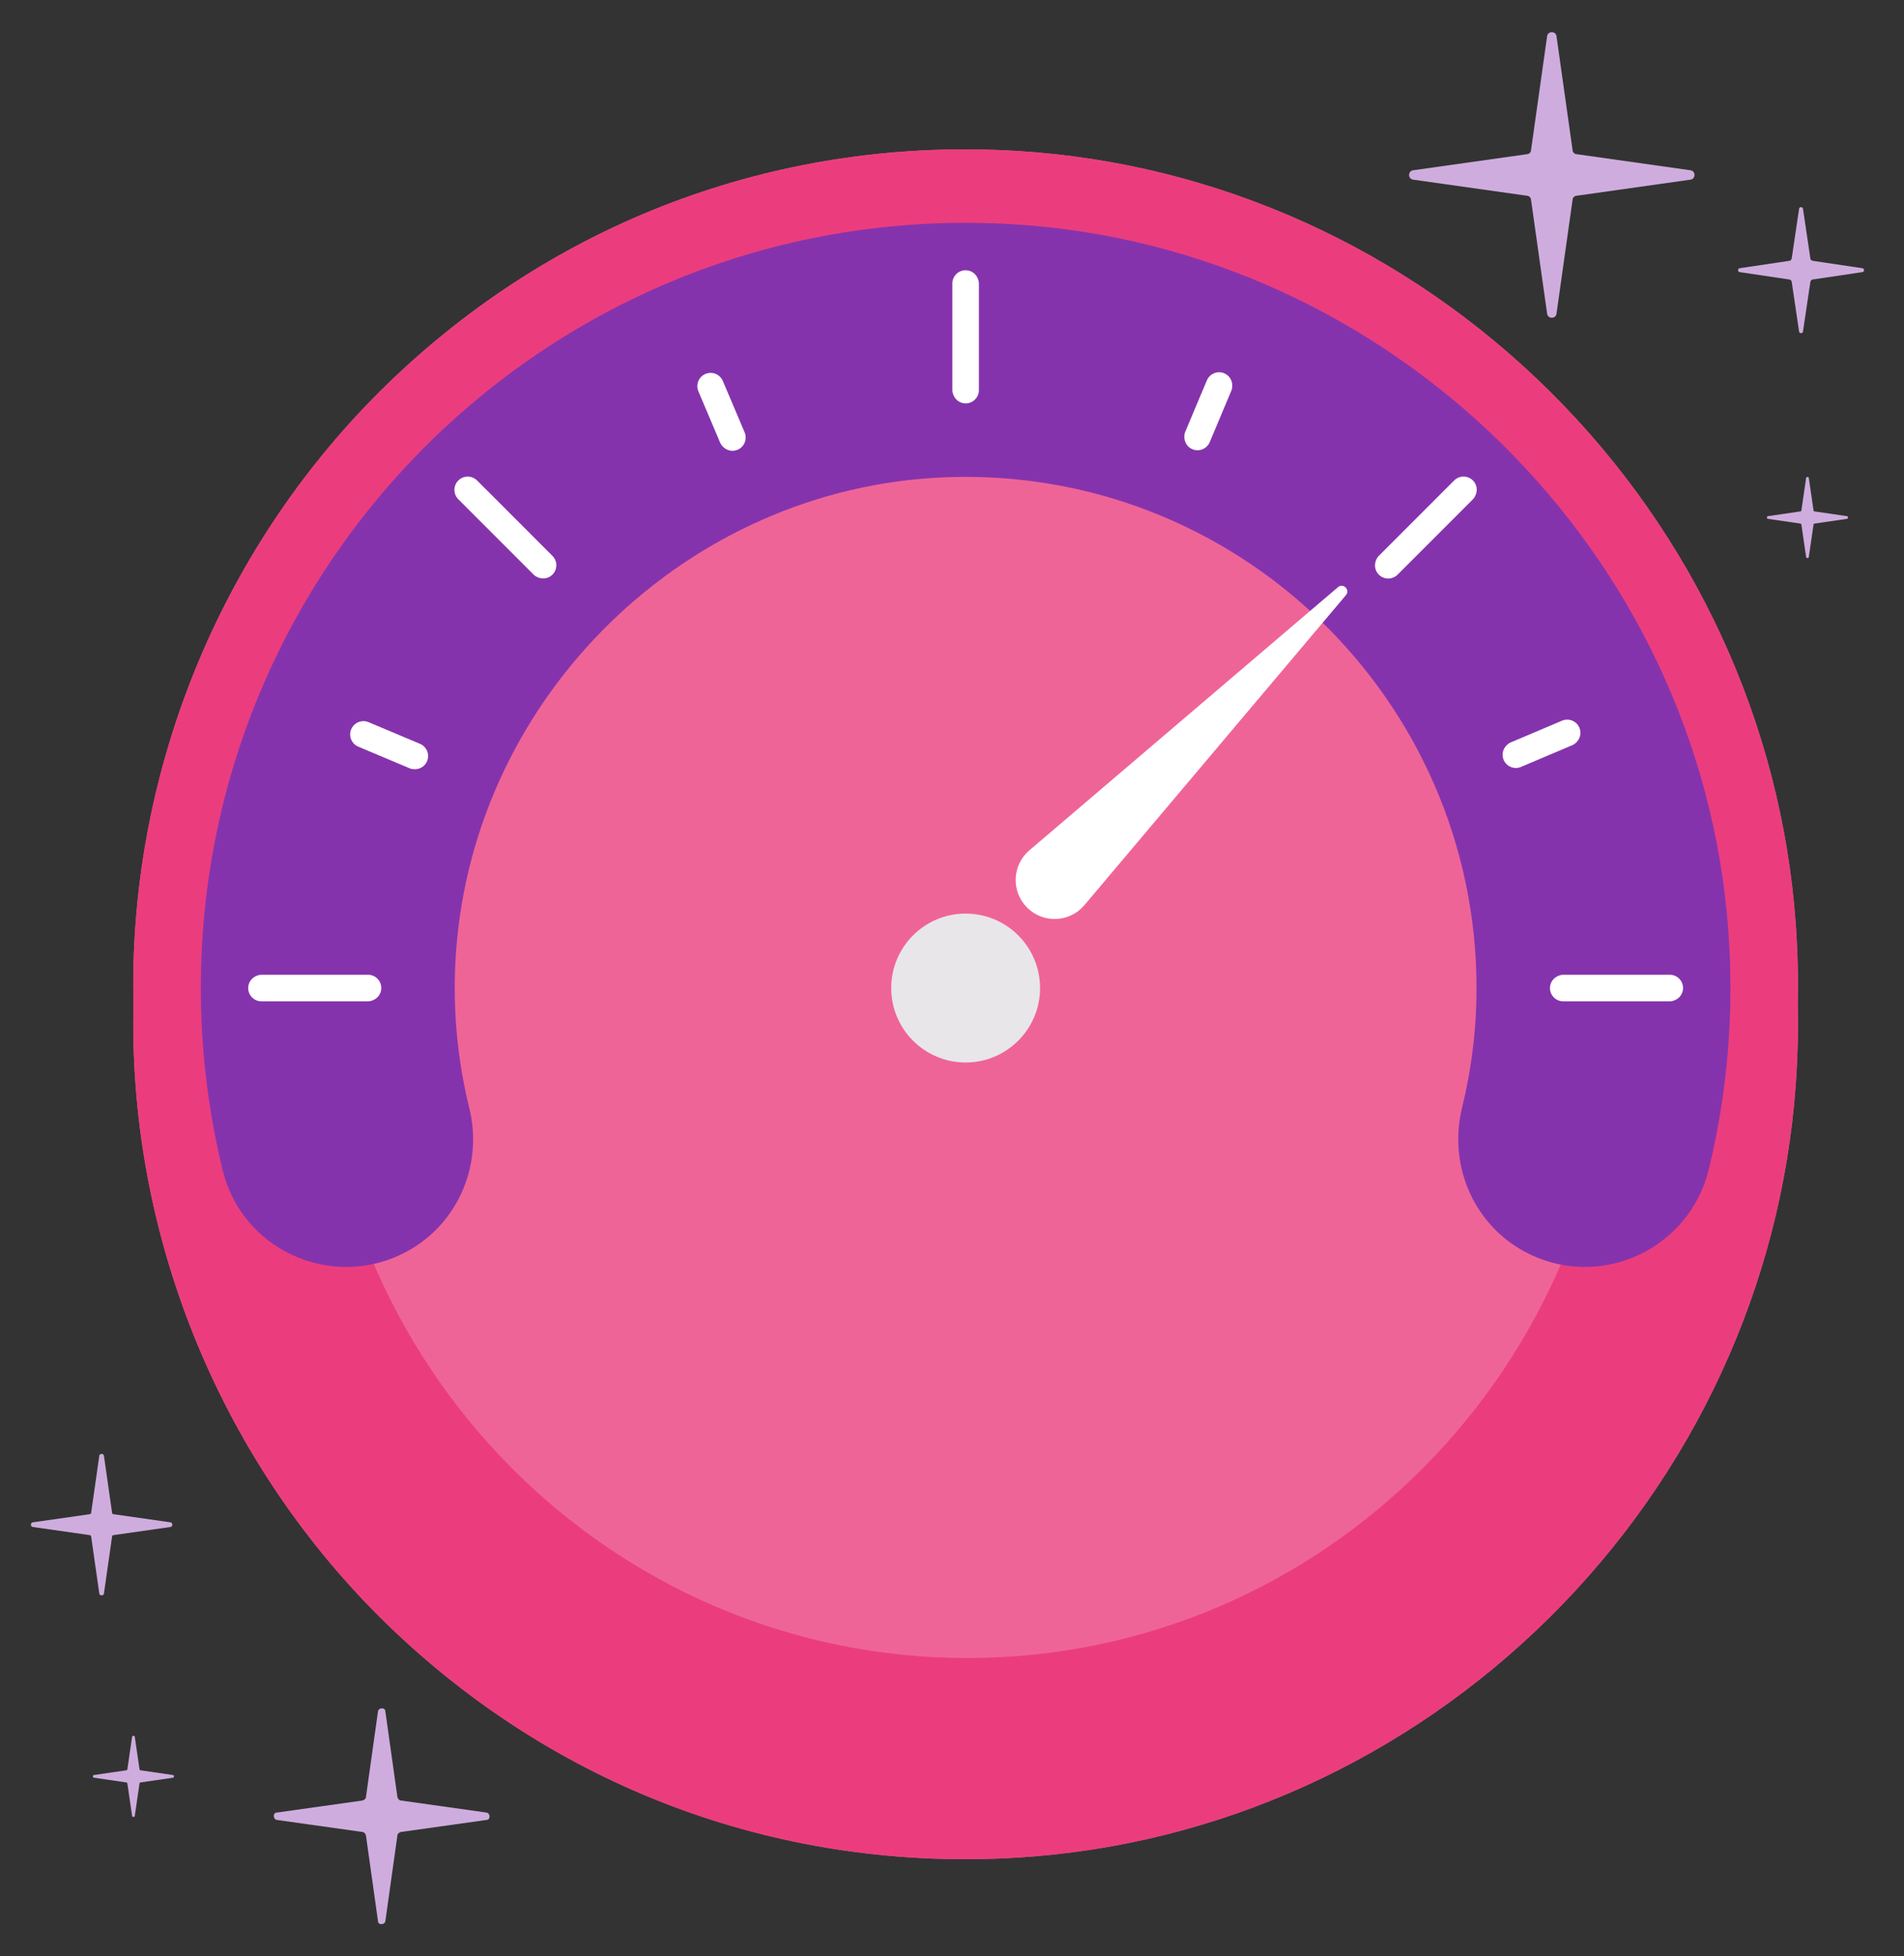 <svg xmlns="http://www.w3.org/2000/svg" id="Camada_1" viewBox="0 0 303.8 312"><rect x="0" y="0" width="303.8" height="312" fill="#333333" stroke="none"/><defs><style>      .st0 {        fill: #ef6497;      }      .st0, .st1, .st2, .st3, .st4, .st5 {        fill-rule: evenodd;      }      .st1 {        fill: #eb3d7d;      }      .st2 {        fill: #fff;      }      .st3 {        fill: #ceadde;      }      .st4 {        fill: #8533ad;      }      .st5 {        fill: #14001f;        isolation: isolate;        opacity: .1;      }    </style></defs><path class="st3" d="M285.555,44.581l-7.911-1.176c-.428,0-.428-.641,0-.641l7.911-1.176c.107,0,.214-.107.321-.321l1.176-7.911c0-.428.641-.428.641,0l1.176,7.911c0,.107.107.214.321.321l7.911,1.176c.428,0,.428.641,0,.641l-7.911,1.176c-.107,0-.214.107-.321.321l-1.176,7.911c0,.428-.641.428-.641,0l-1.176-7.911c0-.107-.107-.214-.321-.321Z"></path><path class="st3" d="M225.476,28.652l18.173,2.566c.321,0,.641.321.641.641l2.566,18.173c.107.855,1.39.855,1.497,0l2.566-18.173c0-.321.321-.641.641-.641l18.173-2.566c.855-.107.855-1.39,0-1.497l-18.173-2.566c-.321,0-.641-.321-.641-.641l-2.566-18.173c-.107-.855-1.39-.855-1.497,0l-2.566,18.173c0,.321-.321.641-.641.641l-18.173,2.566c-.855.107-.855,1.39,0,1.497Z"></path><path class="st3" d="M44.169,290.243l13.684,1.924c.214,0,.428.214.535.535l1.924,13.684c0,.641,1.069.641,1.176,0l1.924-13.684c0-.214.214-.428.535-.535l13.684-1.924c.641,0,.641-1.069,0-1.176l-13.684-1.924c-.214,0-.428-.214-.535-.535l-1.924-13.684c0-.641-1.069-.641-1.176,0l-1.924,13.684c0,.214-.214.428-.535.535l-13.684,1.924c-.641,0-.641,1.069,0,1.176Z"></path><path class="st3" d="M14.557,245.13l1.283,8.98c0,.428.748.428.748,0l1.283-8.98c0-.214.107-.321.321-.321l8.98-1.283c.428,0,.428-.748,0-.748l-8.98-1.283c-.214,0-.321-.107-.321-.321l-1.283-8.98c0-.428-.748-.428-.748,0l-1.283,8.98c0,.214-.107.321-.321.321l-8.98,1.283c-.428,0-.428.748,0,.748l8.98,1.283c.214,0,.321.107.321.321Z"></path><path class="st3" d="M289.573,81.569l5.131.748c.214,0,.214.428,0,.428l-5.131.748s-.214,0-.214.214l-.748,5.131c0,.214-.428.214-.428,0l-.748-5.131s0-.214-.214-.214l-5.131-.748c-.214,0-.214-.428,0-.428l5.131-.748s.214,0,.214-.214l.748-5.131c0-.214.428-.214.428,0l.748,5.131s0,.214.214.214Z"></path><path class="st3" d="M22.468,282.332l5.131.748c.214,0,.214.428,0,.428l-5.131.748s-.214,0-.214.214l-.748,5.131c0,.214-.428.214-.428,0l-.748-5.131s0-.214-.214-.214l-5.131-.748c-.214,0-.214-.428,0-.428l5.131-.748s.214,0,.214-.214l.748-5.131c0-.214.428-.214.428,0l.748,5.131s0,.214.214.214Z"></path><path class="st0" d="M247.295,62.428c22.986,22.794,36.915,52.915,39.226,84.811.312,4.319.421,8.632.325,12.925.096,4.294-.013,8.606-.325,12.925-2.31,31.897-16.24,62.018-39.226,84.81-22.982,22.791-53.154,36.411-84.955,38.351-37.071,2.258-72.332-10.513-99.275-35.966-26.568-25.1-41.806-60.491-41.806-97.101,0-1.006.011-2.013.034-3.019-.022-1.006-.034-2.013-.034-3.019,0-36.611,15.237-72.002,41.806-97.101,26.943-25.453,62.204-38.223,99.275-35.966,31.801,1.94,61.973,15.56,84.955,38.351Z"></path><path class="st1" d="M51.126,159.972c0,57.686,46.217,104.449,103.229,104.449s103.227-46.763,103.227-104.449-46.218-104.45-103.227-104.45-103.229,46.764-103.229,104.45ZM286.52,147.239c-2.31-31.896-16.24-62.017-39.226-84.811-22.982-22.791-53.154-36.41-84.955-38.351-37.071-2.257-72.332,10.514-99.275,35.966-26.568,25.1-41.806,60.491-41.806,97.101,0,1.006.011,2.013.034,3.019-.022,1.006-.034,2.013-.034,3.019,0,36.61,15.237,72.001,41.806,97.101,26.943,25.453,62.204,38.224,99.275,35.966,31.801-1.94,61.973-15.56,84.955-38.351,22.986-22.792,36.915-52.913,39.226-84.81.312-4.319.421-8.631.325-12.925.096-4.294-.013-8.606-.325-12.925Z"></path><path class="st4" d="M74.882,176.731c-1.946-7.904-2.734-16.255-2.121-24.891,2.906-40.992,36.942-74.087,78.003-75.721,46.451-1.849,84.829,35.405,84.829,81.452,0,6.581-.805,12.967-2.307,19.086-2.314,9.446,2.105,19.229,10.885,23.413,11.648,5.547,25.427-1.046,28.481-13.582,2.939-12.065,4.083-24.83,3.125-38.005-4.384-60.313-53.723-109.045-114.082-112.713-70.849-4.302-129.651,51.882-129.651,121.801,0,10.041,1.216,19.797,3.508,29.132,3.053,12.442,16.861,18.876,28.428,13.366,8.754-4.171,13.22-13.921,10.902-23.338Z"></path><path class="st2" d="M266.429,155.453c1.171,0,2.119.949,2.119,2.119,0,.965-.649,1.794-1.659,2.059l-.208.044-.253.017h-16.998c-1.17,0-2.119-.948-2.119-2.119,0-.964.649-1.793,1.66-2.056l.206-.045.253-.017h16.998ZM58.718,155.453c1.17,0,2.119.949,2.119,2.119,0,.965-.648,1.794-1.659,2.059l-.207.044-.253.017h-17c-1.171,0-2.119-.948-2.119-2.119,0-.964.648-1.793,1.659-2.056l.207-.045.253-.017h17ZM58.077,115.006l.125.011.123.016.246.055.24.083,8.199,3.452c1.079.454,1.585,1.697,1.131,2.776-.374.889-1.293,1.401-2.327,1.252l-.208-.039-.24-.083-8.199-3.452c-1.079-.454-1.585-1.697-1.131-2.776.32-.759,1.042-1.252,1.841-1.294h.201ZM249.233,114.935c1.078-.457,2.321.047,2.778,1.124.374.884.106,1.895-.714,2.533l-.184.131-.227.114-8.192,3.471c-1.077.457-2.321-.047-2.778-1.125-.374-.884-.106-1.895.714-2.533l.185-.131.226-.114,8.192-3.471ZM232.023,76.626c.827-.828,2.169-.828,2.997,0,.678.679.808,1.717.288,2.616l-.122.19-.167.191-12.021,12.021c-.828.828-2.17.828-2.997,0-.68-.679-.81-1.717-.29-2.616l.122-.19.168-.191,12.021-12.021ZM73.128,76.626c.583-.583,1.437-.766,2.193-.504l.187.075.111.057.108.061.207.144.191.167,12.021,12.021c.828.828.828,2.17,0,2.997-.679.679-1.717.809-2.616.289l-.19-.122-.191-.167-12.021-12.021c-.828-.828-.828-2.169,0-2.997ZM112.559,59.636c.758-.322,1.62-.172,2.222.355l.145.14.082.095.077.097.138.211.115.226,3.473,8.19c.457,1.078-.046,2.322-1.124,2.779-.884.375-1.895.106-2.533-.713l-.131-.184-.114-.226-3.473-8.19c-.457-1.078.046-2.321,1.124-2.778ZM192.568,60.664c.454-1.079,1.697-1.585,2.775-1.131.889.374,1.402,1.293,1.253,2.327l-.04.208-.082.24-3.452,8.199c-.455,1.079-1.697,1.585-2.776,1.131-.889-.374-1.402-1.293-1.252-2.327l.038-.208.083-.24,3.452-8.199ZM154.075,43.097c.964,0,1.793.648,2.057,1.659l.045.207.017.253v17c0,1.17-.949,2.119-2.119,2.119-.965,0-1.794-.648-2.058-1.659l-.045-.207-.017-.253v-17c0-1.17.949-2.119,2.12-2.119Z"></path><path class="st2" d="M164.171,135.674c-2.697,2.371-2.83,6.527-.291,9.066,2.539,2.539,6.696,2.406,9.066-.291l41.81-49.538c.715-.846-.431-1.985-1.274-1.267l-49.311,42.03ZM154.076,169.444c6.556,0,11.871-5.314,11.871-11.871s-5.315-11.872-11.871-11.872-11.873,5.314-11.873,11.872,5.315,11.871,11.873,11.871Z"></path><path class="st5" d="M165.947,157.573c0,6.557-5.315,11.871-11.871,11.871s-11.873-5.314-11.873-11.871,5.315-11.871,11.873-11.871,11.871,5.314,11.871,11.871Z"></path></svg>